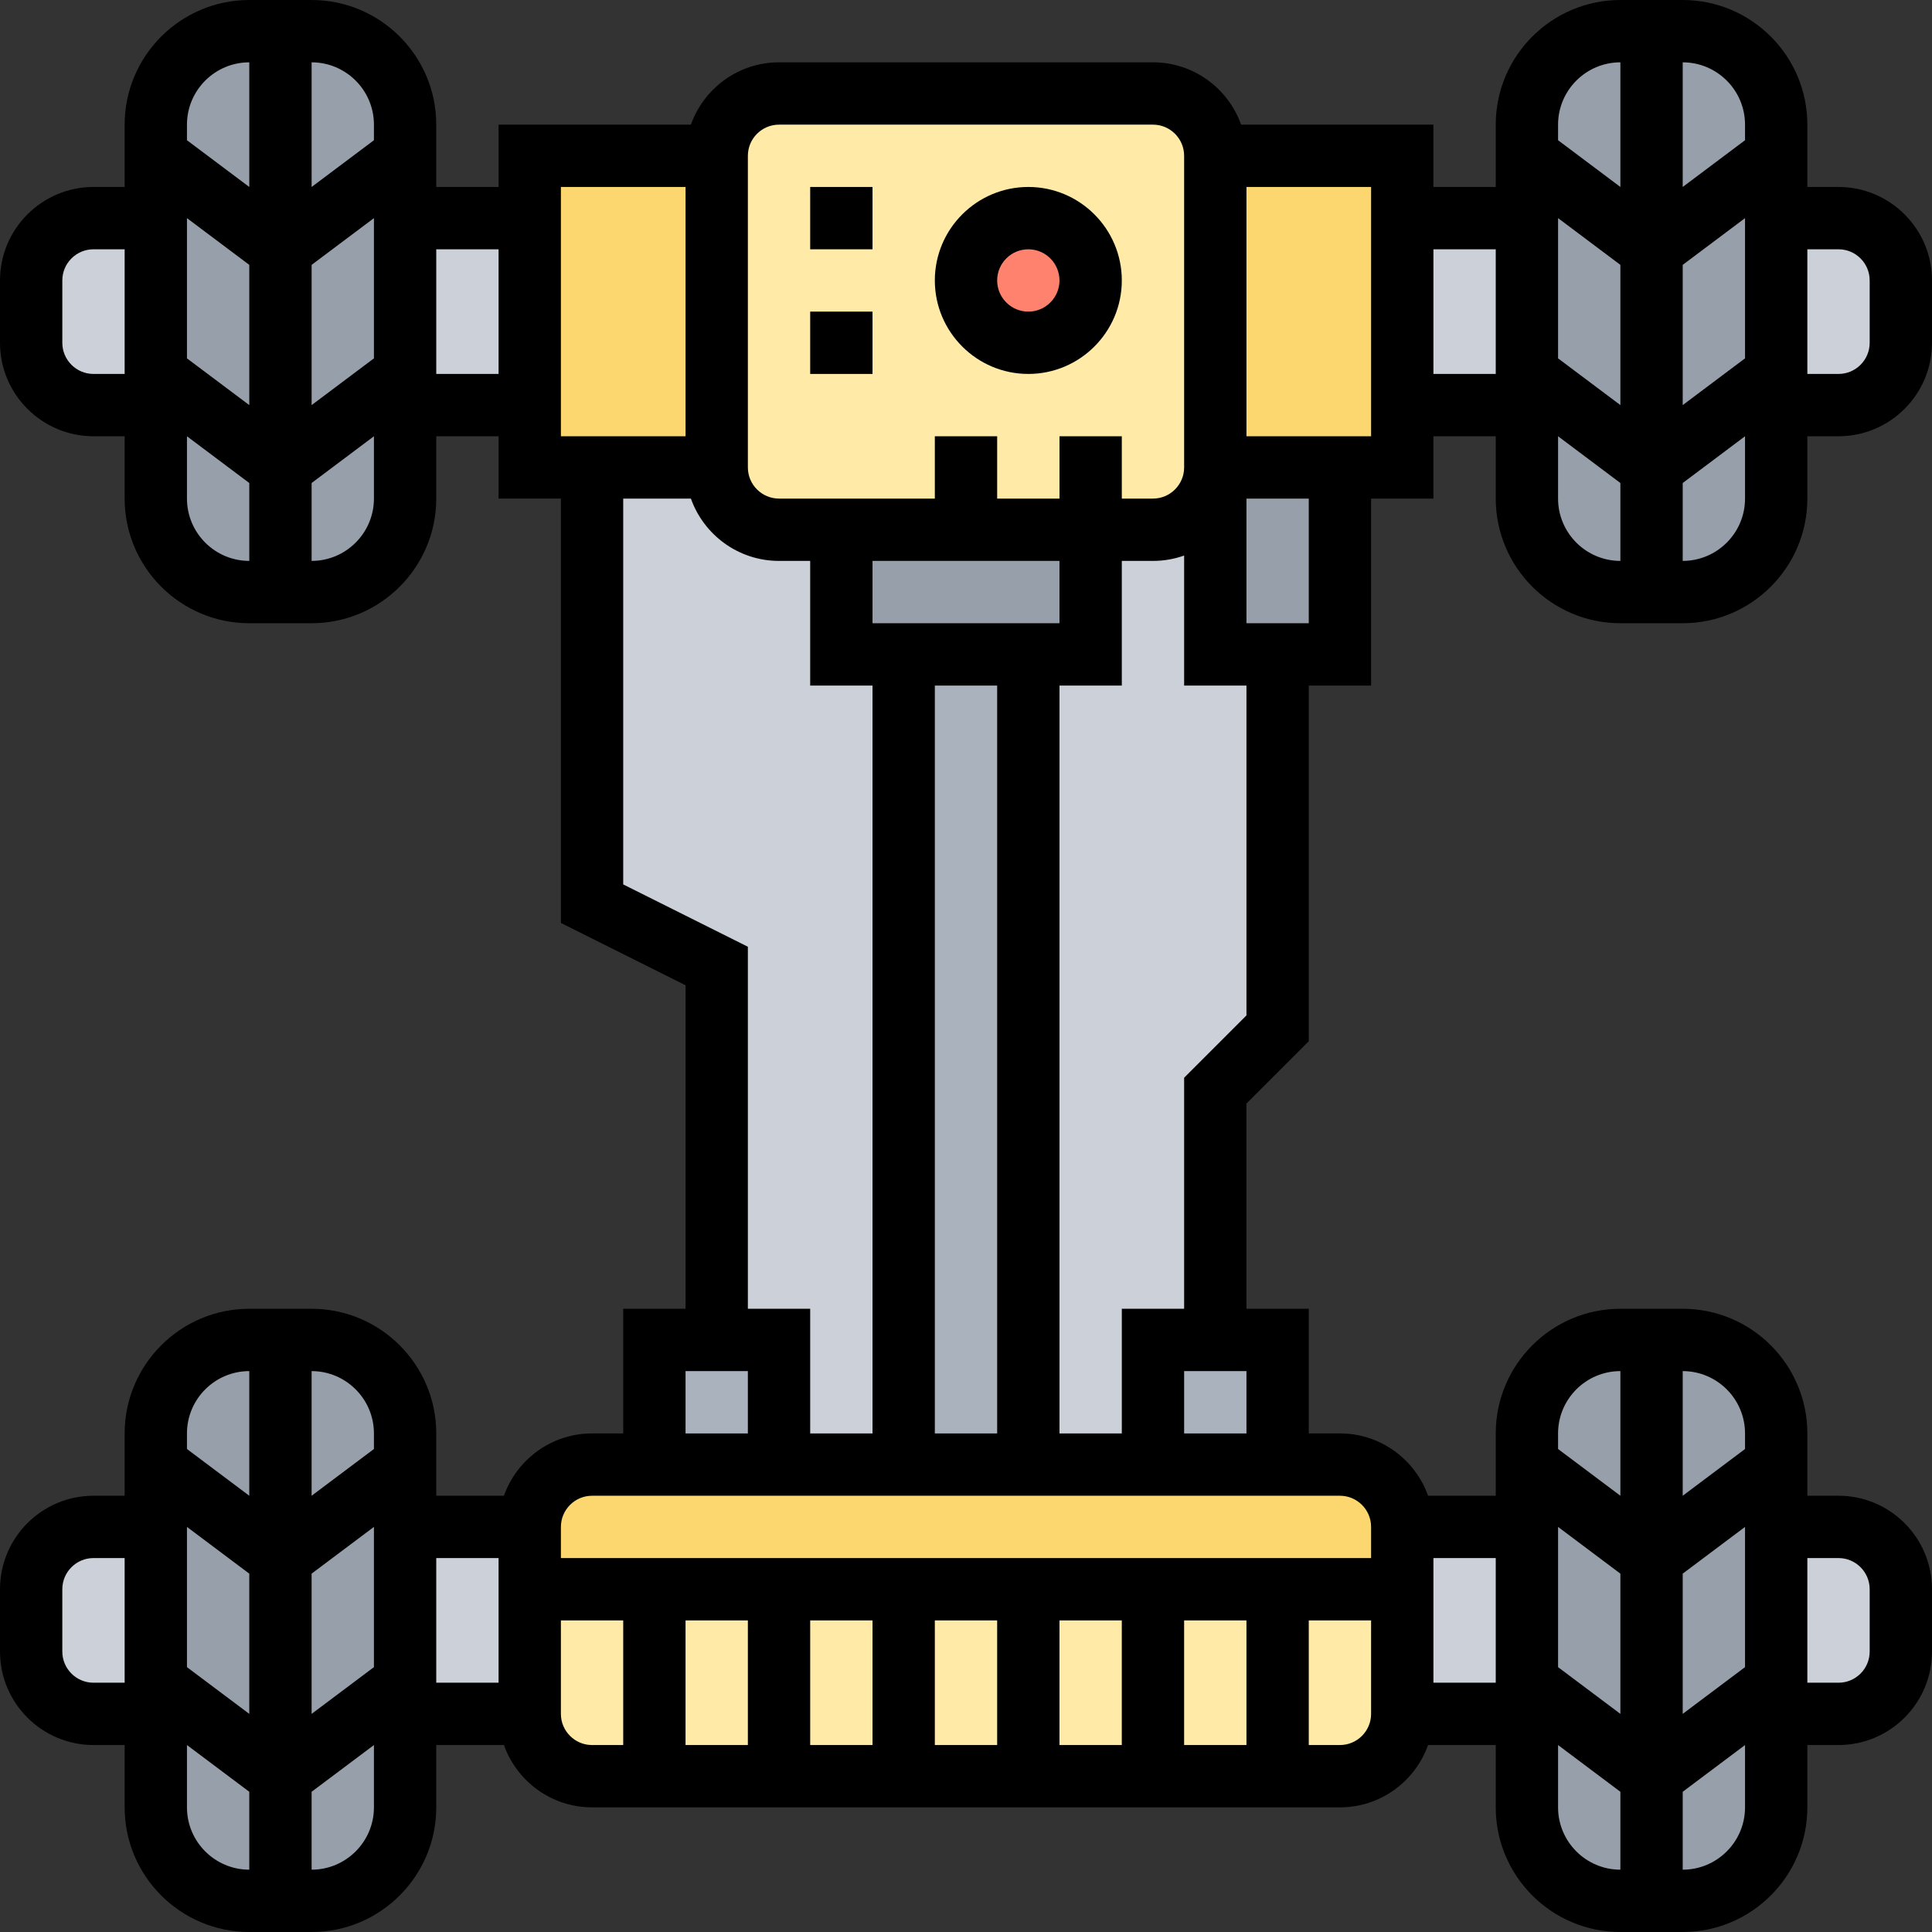 <svg id="Layer_30" enable-background="new 0 0 496 496" height="512" viewBox="0 0 496 496" width="512" xmlns="http://www.w3.org/2000/svg"><rect x="0" y="0" width="496" height="496" fill="#333333" stroke="none"/><g><g><g><path d="m360 104v16h-16-32v-80h48v16z" fill="#fcd770"/></g><g><path d="m184 40v80h-32-16v-16-48-16z" fill="#fcd770"/></g><g><path d="m280 136h-32-32-16c-8.84 0-16-7.16-16-16v-80c0-8.84 7.16-16 16-16h96c8.84 0 16 7.16 16 16v80c0 8.84-7.16 16-16 16z" fill="#ffeaa7"/></g><g><circle cx="264" cy="72" fill="#ff826e" r="16"/></g><g><path d="m232 168v208h-32v-32h-16v-96l-32-16v-112h32c0 8.84 7.16 16 16 16h16v32z" fill="#ccd1d9"/></g><g><path d="m312 120v48h16v96l-16 16v64h-16v32h-32v-208h16v-32h16c8.84 0 16-7.16 16-16z" fill="#ccd1d9"/></g><g><path d="m344 120v48h-16-16v-48z" fill="#969faa"/></g><g><path d="m280 136v32h-16-32-16v-32h32z" fill="#969faa"/></g><g><path d="m232 168h32v208h-32z" fill="#aab2bd"/></g><g><path d="m328 344v32h-32v-32h16z" fill="#aab2bd"/></g><g><path d="m200 344v32h-32v-32h16z" fill="#aab2bd"/></g><g><path d="m360 392v16h-224v-16c0-8.84 7.16-16 16-16h16 32 32 32 32 32 16c8.84 0 16 7.16 16 16z" fill="#fcd770"/></g><g><path d="m360 408v32c0 8.84-7.16 16-16 16h-192c-8.84 0-16-7.16-16-16v-32z" fill="#ffeaa7"/></g><g><path d="m456 104v24c0 13.25-10.75 24-24 24h-16c-13.25 0-24-10.75-24-24v-24-48-24c0-13.25 10.75-24 24-24h16c13.25 0 24 10.75 24 24v24z" fill="#969faa"/></g><g><path d="m456 440v24c0 13.25-10.75 24-24 24h-16c-13.25 0-24-10.75-24-24v-24-48-24c0-13.25 10.75-24 24-24h16c13.25 0 24 10.75 24 24v24z" fill="#969faa"/></g><g><path d="m104 104v24c0 13.25-10.75 24-24 24h-16c-13.25 0-24-10.75-24-24v-24-48-24c0-13.25 10.75-24 24-24h16c13.25 0 24 10.75 24 24v24z" fill="#969faa"/></g><g><path d="m104 440v24c0 13.25-10.75 24-24 24h-16c-13.25 0-24-10.75-24-24v-24-48-24c0-13.25 10.75-24 24-24h16c13.25 0 24 10.75 24 24v24z" fill="#969faa"/></g><g><path d="m488 72v16c0 8.84-7.16 16-16 16h-16v-48h16c8.84 0 16 7.16 16 16z" fill="#ccd1d9"/></g><g><path d="m360 56h32v48h-32z" fill="#ccd1d9"/></g><g><path d="m104 56h32v48h-32z" fill="#ccd1d9"/></g><g><path d="m40 56v48h-16c-8.84 0-16-7.16-16-16v-16c0-8.84 7.16-16 16-16z" fill="#ccd1d9"/></g><g><path d="m488 408v16c0 8.84-7.16 16-16 16h-16v-48h16c8.84 0 16 7.16 16 16z" fill="#ccd1d9"/></g><g><path d="m392 392v48h-32v-32-16z" fill="#ccd1d9"/></g><g><path d="m136 408v32h-32v-48h32z" fill="#ccd1d9"/></g><g><path d="m40 392v48h-16c-8.84 0-16-7.16-16-16v-16c0-8.84 7.16-16 16-16z" fill="#ccd1d9"/></g></g><g><path d="m416 160h16c17.645 0 32-14.355 32-32v-16h8c13.233 0 24-10.766 24-24v-16c0-13.234-10.767-24-24-24h-8v-16c0-17.645-14.355-32-32-32h-16c-17.645 0-32 14.355-32 32v16h-16v-16h-49.376c-3.302-9.311-12.195-16-22.624-16h-96c-10.429 0-19.321 6.689-22.624 16h-49.376v16h-16v-16c0-17.645-14.355-32-32-32h-16c-17.645 0-32 14.355-32 32v16h-8c-13.233 0-24 10.766-24 24v16c0 13.234 10.767 24 24 24h8v16c0 17.645 14.355 32 32 32h16c17.645 0 32-14.355 32-32v-16h16v16h16v108.944l32 16v83.056h-16v32h-8c-10.429 0-19.321 6.689-22.624 16h-17.376v-16c0-17.645-14.355-32-32-32h-16c-17.645 0-32 14.355-32 32v16h-8c-13.233 0-24 10.767-24 24v16c0 13.233 10.767 24 24 24h8v16c0 17.645 14.355 32 32 32h16c17.645 0 32-14.355 32-32v-16h17.376c3.302 9.311 12.195 16 22.624 16h192c10.429 0 19.321-6.689 22.624-16h17.376v16c0 17.645 14.355 32 32 32h16c17.645 0 32-14.355 32-32v-16h8c13.233 0 24-10.767 24-24v-16c0-13.233-10.767-24-24-24h-8v-16c0-17.645-14.355-32-32-32h-16c-17.645 0-32 14.355-32 32v16h-17.376c-3.302-9.311-12.195-16-22.624-16h-8v-32h-16v-52.687l16-16v-91.313h16v-48h16v-16h16v16c0 17.645 14.355 32 32 32zm32-68-16 12v-36l16-12zm-32 12-16-12v-36l16 12zm-16 24v-16l16 12v20c-8.822 0-16-7.178-16-16zm32 16v-20l16-12v16c0 8.822-7.178 16-16 16zm40-80c4.411 0 8 3.589 8 8v16c0 4.411-3.589 8-8 8h-8v-32zm-24-32v4l-16 12v-32c8.822 0 16 7.178 16 16zm-32-16v32l-16-12v-4c0-8.822 7.178-16 16-16zm-224 24c0-4.411 3.589-8 8-8h96c4.411 0 8 3.589 8 8v80c0 4.411-3.589 8-8 8h-8v-16h-16v16h-16v-16h-16v16h-40c-4.411 0-8-3.589-8-8zm48 328v-192h16v192zm-16-208v-16h48v16zm-80-112h32v64h-32zm-96 8 16 12v36l-16-12zm32 12 16-12v36l-16 12zm16-36v4l-16 12v-32c8.822 0 16 7.178 16 16zm-32-16v32l-16-12v-4c0-8.822 7.178-16 16-16zm-40 80c-4.411 0-8-3.589-8-8v-16c0-4.411 3.589-8 8-8h8v32zm24 32v-16l16 12v20c-8.822 0-16-7.178-16-16zm32 16v-20l16-12v16c0 8.822-7.178 16-16 16zm32-48v-32h16v32zm48 131.056v-99.056h17.376c3.302 9.311 12.195 16 22.624 16h8v32h16v192h-16v-32h-16v-92.944zm16 124.944h16v16h-16zm-128 40 16 12v36l-16-12zm32 12 16-12v36l-16 12zm16-36v4l-16 12v-32c8.822 0 16 7.178 16 16zm-32-16v32l-16-12v-4c0-8.822 7.178-16 16-16zm-40 80c-4.411 0-8-3.589-8-8v-16c0-4.411 3.589-8 8-8h8v32zm24 32v-16l16 12v20c-8.822 0-16-7.178-16-16zm32 16v-20l16-12v16c0 8.822-7.178 16-16 16zm32-80h16v32h-16zm32 40v-24h16v32h-8c-4.411 0-8-3.589-8-8zm176-24v32h-16v-32zm-32 32h-16v-32h16zm-32 0h-16v-32h16zm-32 0h-16v-32h16zm-32 0h-16v-32h16zm152 0h-8v-32h16v24c0 4.411-3.589 8-8 8zm104-20-16 12v-36l16-12zm-32 12-16-12v-36l16 12zm-16 24v-16l16 12v20c-8.822 0-16-7.178-16-16zm32 16v-20l16-12v16c0 8.822-7.178 16-16 16zm40-80c4.411 0 8 3.589 8 8v16c0 4.411-3.589 8-8 8h-8v-32zm-24-32v4l-16 12v-32c8.822 0 16 7.178 16 16zm-32-16v32l-16-12v-4c0-8.822 7.178-16 16-16zm-32 80h-16v-32h16zm-32-40v8h-208v-8c0-4.411 3.589-8 8-8h192c4.411 0 8 3.589 8 8zm-48-24v-16h16v16zm16-107.313-16 16v59.313h-16v32h-16v-192h16v-32h8c2.804 0 5.496-.488 8-1.376v33.376h16zm16-100.687h-16v-32h16zm16-48h-32v-64h32zm16-16v-32h16v32z"/><path d="m264 96c13.233 0 24-10.766 24-24s-10.767-24-24-24-24 10.766-24 24 10.767 24 24 24zm0-32c4.411 0 8 3.589 8 8s-3.589 8-8 8-8-3.589-8-8 3.589-8 8-8z"/><path d="m208 80h16v16h-16z"/><path d="m208 48h16v16h-16z"/></g></g></svg>